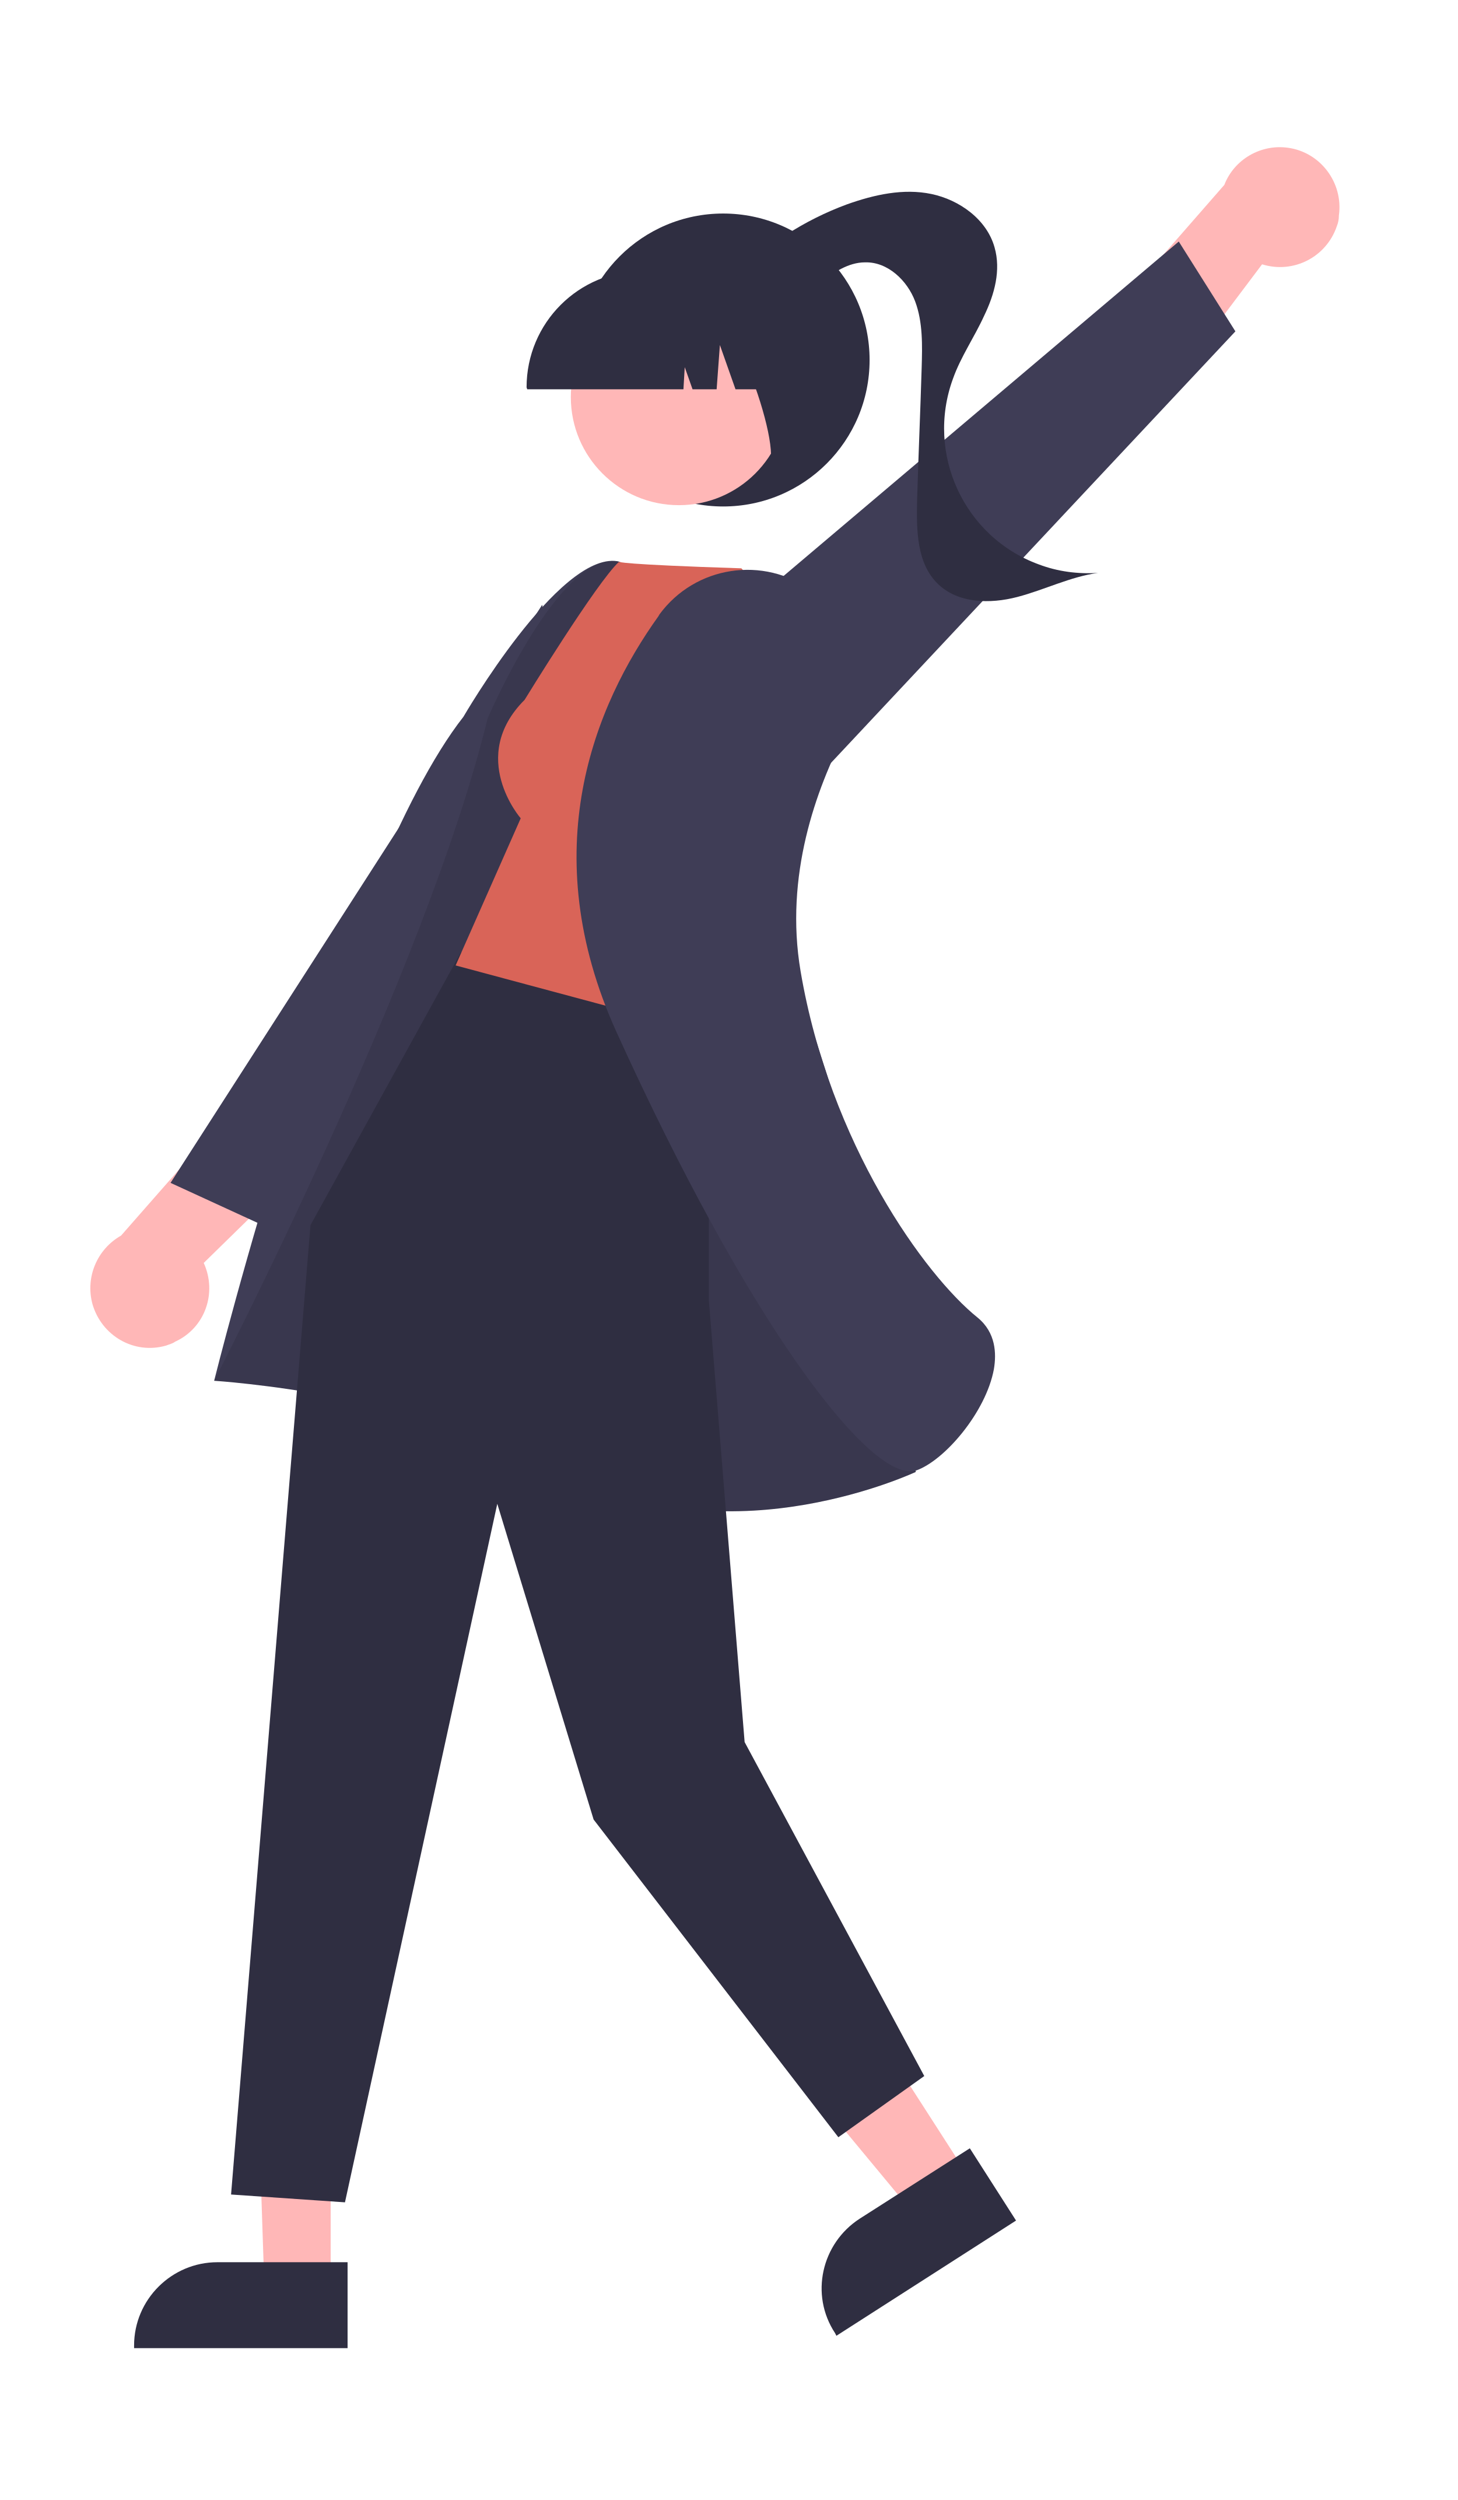 <?xml version="1.0" encoding="utf-8"?>
<!-- Generator: Adobe Illustrator 25.2.3, SVG Export Plug-In . SVG Version: 6.00 Build 0)  -->
<svg version="1.1" id="Layer_1" xmlns="http://www.w3.org/2000/svg" xmlns:xlink="http://www.w3.org/1999/xlink" x="0px" y="0px"
	 viewBox="0 0 224 384" style="enable-background:new 0 0 224 384;" xml:space="preserve">
<style type="text/css">
	.st0{fill:#FFB7B7;}
	.st1{fill:#3F3D56;}
	.st2{fill:#2F2E41;}
	.st3{opacity:0.1;enable-background:new    ;}
	.st4{fill:#D96458;}
</style>
<g>
	<path class="st0" d="M205.7,33.1c0.7-5-2.8-9.7-7.8-10.4c-4.2-0.6-8.3,1.8-9.8,5.7l-19.4,22.2l5.7,15.9l19.5-25.9
		c4.8,1.5,9.9-1.1,11.5-5.9C205.6,34.2,205.7,33.7,205.7,33.1z"/>
	<polygon class="st1" points="125.5,119.5 189.8,50.9 181.1,37.1 100.5,105.3 	"/>
	<circle class="st2" cx="111.1" cy="55.3" r="22.5"/>
	<path class="st2" d="M112.9,42.5c4.8-4.9,10.7-8.7,17.2-11.1c4.2-1.5,8.7-2.5,13-1.6c4.3,0.9,8.5,3.9,9.7,8.2c1,3.5,0,7.2-1.6,10.5
		c-1.5,3.3-3.6,6.3-4.8,9.7c-4.2,11.5,1.7,24.3,13.2,28.5c2.9,1.1,6,1.5,9.1,1.3c-4.3,0.6-8.2,2.6-12.4,3.7c-4.2,1.1-9.1,1-12.2-2
		c-3.3-3.2-3.3-8.3-3.2-12.9c0.2-6.8,0.5-13.6,0.7-20.3c0.1-3.4,0.2-7-1-10.2c-1.2-3.2-4.2-6.1-7.7-6c-2.6,0-4.9,1.6-7,3.2
		c-2.1,1.6-4.3,3.2-6.9,3.5s-5.6-1.7-5.4-4.3L112.9,42.5z"/>
	<path class="st0" d="M25.5,206.7c-4.9,1.4-9.9-1.5-11.3-6.4c-1.1-4.1,0.7-8.4,4.4-10.5L38,167.7l16.5,3.6L31.3,194
		c2.1,4.6,0.2,10-4.4,12.1C26.5,206.4,26,206.5,25.5,206.7L25.5,206.7z"/>
	<polygon class="st1" points="89.6,127.6 41,188.5 26.2,181.7 83.3,92.9 	"/>
	<polygon class="st0" points="50.8,311.6 39.3,311.4 40.6,350.8 50.8,350.8 	"/>
	<path class="st2" d="M53.4,347.5h-20l0,0c-7,0-12.8,5.7-12.8,12.8v0.4h32.8L53.4,347.5z"/>
	<polygon class="st0" points="127.4,301.1 114.8,309.2 140.1,339.7 148.7,334.2 	"/>
	<path class="st2" d="M149,330l-16.9,10.8l0,0c-5.9,3.8-7.7,11.7-3.8,17.6l0.2,0.4l27.6-17.7L149,330z"/>
	<path class="st1" d="M131.9,180.7c0,0-28.1-93.3-37.1-94.5c-9-1.3-23.6,23.9-23.6,23.9c-18.9,24.1-38.3,102-38.3,102
		s32.4,2,56.1,14.6c23.7,12.6,51.7-0.6,51.7-0.6L131.9,180.7z"/>
	<path class="st3" d="M131.9,180.7c0,0-28.1-93.3-37.1-94.5c-9-1.3-19.9,24.2-19.9,24.2c-9.4,38.8-42,101.7-42,101.7
		s32.4,2,56.1,14.6c23.7,12.6,51.7-0.6,51.7-0.6L131.9,180.7z"/>
	<polygon class="st2" points="108.9,152.8 108.9,199.7 114.4,267.6 142,318.9 128.8,328.3 91.2,279.5 76.4,231 53,338.3 35.5,337.1 
		47.7,188.2 70.8,146.3 	"/>
	<path class="st4" d="M80.6,107.5c-8.8,8.8-0.6,18.2-0.6,18.2l-10,22.6l39.5,10.6l13.8-61.6l-9.4-10c-18.8-0.6-18.8-1-18.8-1
		C91.7,89.4,80.6,107.5,80.6,107.5z"/>
	<path class="st1" d="M124.8,90.8c-7.5-5.5-18-3.9-23.5,3.6c0,0.1-0.1,0.1-0.1,0.2c-9.9,13.8-19.1,36.1-6.5,63.9
		c20.3,44.7,38,67.5,45.1,67.5c0.3,0,0.6,0,0.9-0.1c4.4-1.5,10.8-9,12-15.6c0.4-2.4,0.3-5.6-2.5-7.9c-8.1-6.5-22.7-26.7-27.2-53.2
		c-2.5-14.7,2.4-28,6.9-36.7c4-7.4,1.9-16.5-4.9-21.5l0,0L124.8,90.8z"/>
	<circle class="st0" cx="104.3" cy="61" r="16.6"/>
	<path class="st2" d="M81,59.8h24l0.2-3.4l1.2,3.4h3.7l0.5-6.8l2.4,6.8h7.1v-0.3c0-9.9-8-17.9-17.9-17.9h-3.4
		c-9.9,0-17.9,8-17.9,17.9L81,59.8L81,59.8z"/>
	<path class="st2" d="M116.6,72.2l10.2-3.3V44h-19.3l0.5,0.5C114.6,51.1,122,74.7,116.6,72.2z"/>
</g>
</svg>
